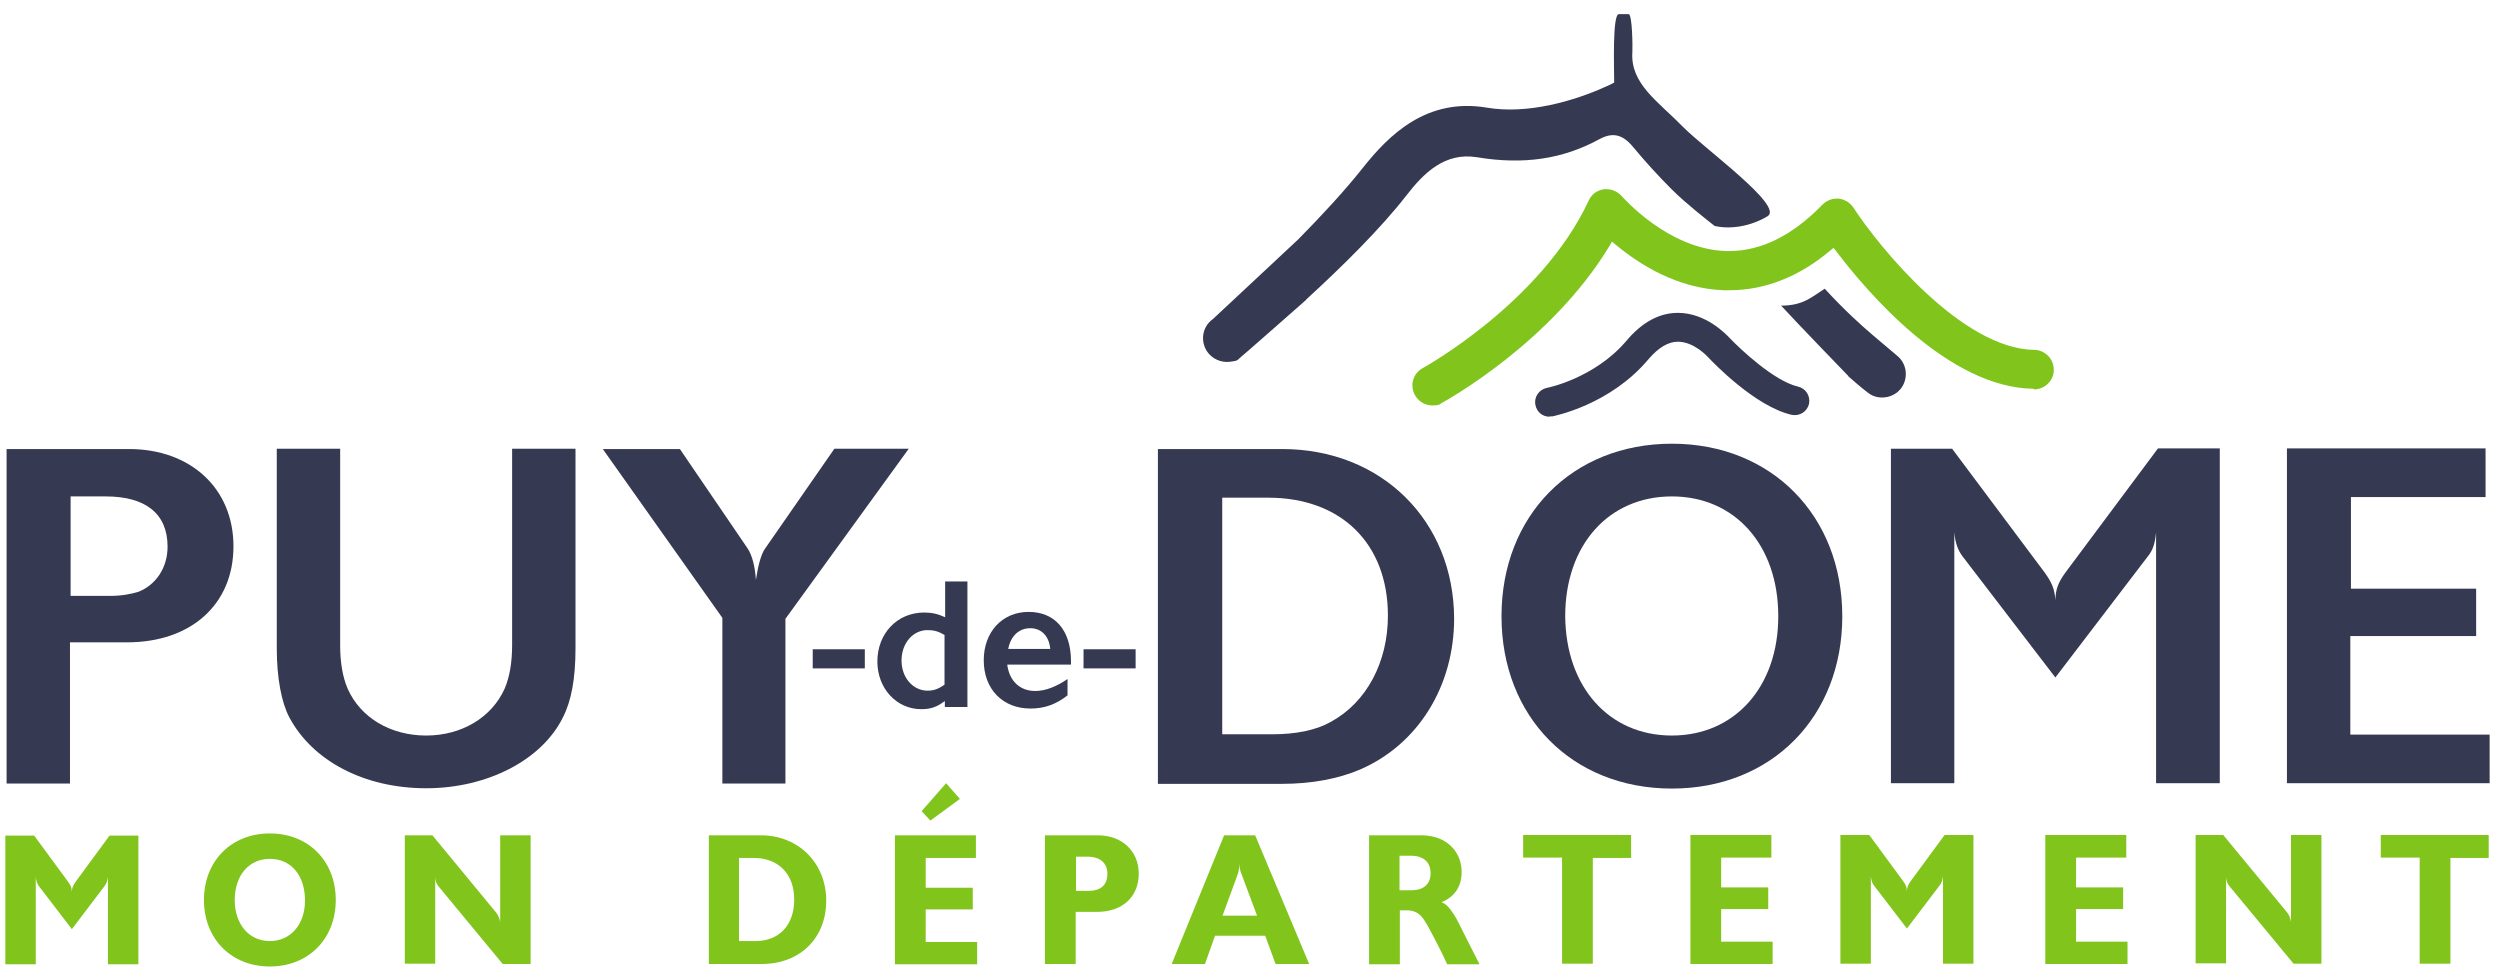 <?xml version="1.0" encoding="UTF-8"?>
<svg id="Calque_1" xmlns="http://www.w3.org/2000/svg" version="1.1" viewBox="0 0 796.7 311.6">
  <!-- Generator: Adobe Illustrator 29.7.1, SVG Export Plug-In . SVG Version: 2.1.1 Build 8)  -->
  <defs>
    <style>
      .st0 {
        fill: #80c41c;
      }

      .st1 {
        fill: #363952;
      }
    </style>
  </defs>
  <g>
    <path class="st1" d="M259,206.9h16.6s0,6.1,0,6.1h-16.6s0-6.1,0-6.1Z"/>
    <path class="st1" d="M301.1,185.3h7.2s0,40,0,40h-7.2s0-1.9,0-1.9c-2.5,1.9-4.5,2.6-7.5,2.6-7.9,0-14-6.6-14-15.2,0-8.9,6.3-15.6,14.9-15.6,2.4,0,4.3.4,6.7,1.5v-11.3ZM301.1,202.4c-2-1.2-3.5-1.6-5.5-1.6-4.7,0-8.3,4.2-8.3,9.7,0,5.4,3.6,9.6,8.3,9.6,2.1,0,3.5-.6,5.4-1.9v-15.8Z"/>
    <path class="st1" d="M321,211.9c.7,5.2,4.1,8.3,8.9,8.3,3.2,0,6.6-1.3,10.3-3.8v5.2c-3.7,2.9-7.4,4.2-11.8,4.2-8.9,0-14.9-6.2-14.9-15.4,0-9,5.9-15.4,14.3-15.4,8.4,0,13.5,5.9,13.5,15.7v1.1h-20.3ZM321.2,206.8h13.5c-.4-4.2-2.9-6.6-6.4-6.6-3.5,0-6.2,2.4-7,6.6Z"/>
    <path class="st1" d="M345.3,206.9h16.6s0,6.1,0,6.1h-16.6s0-6.1,0-6.1Z"/>
  </g>
  <g>
    <path class="st0" d="M1.7,266.3h9.2s10.8,14.7,10.8,14.7c.9,1.3,1.2,1.9,1.2,3.4,0-1.4.3-2.1,1.2-3.4l10.8-14.7h9.2s0,41,0,41h-9.7s0-28,0-28c-.1,1.4-.5,2.3-1.1,3.1l-10.4,13.7-10.5-13.7c-.6-.8-.9-1.7-1-3.1v28s-9.7,0-9.7,0v-41Z"/>
    <path class="st0" d="M86,265.6c12.3,0,21,8.8,21,21.2,0,12.4-8.7,21.2-21,21.2-12.3,0-21-8.8-21-21.2,0-12.4,8.7-21.2,21-21.2ZM74.8,286.8c0,7.8,4.6,13.1,11.2,13.1,6.6,0,11.2-5.3,11.2-12.9,0-8-4.4-13.3-11.2-13.3-6.7,0-11.2,5.3-11.2,13.2Z"/>
    <path class="st0" d="M128.9,266.2h8.9s20.3,24.6,20.3,24.6c.7.9,1.1,1.8,1.3,3.1v-27.7s9.7,0,9.7,0v41s-8.9,0-8.9,0l-20.5-24.8c-.7-.9-.9-1.6-1-2.8v27.5s-9.7,0-9.7,0v-41Z"/>
    <path class="st0" d="M225.8,266.2h16.7c12,0,20.8,8.9,20.8,20.8,0,12-8.4,20.2-20.5,20.2h-16.9s0-41,0-41ZM235.6,299.9h5.2c7.5,0,12.3-5.1,12.3-13.2,0-8.2-5-13.3-13-13.3h-4.6s0,26.5,0,26.5Z"/>
    <path class="st0" d="M285.2,266.2h25.8s0,7.2,0,7.2h-16s0,9.5,0,9.5h15s0,6.9,0,6.9h-15s0,10.4,0,10.4h16.4s0,7.1,0,7.1h-26.2s0-41,0-41ZM301.5,249.6l4.4,5-9.4,6.9-2.8-3,7.8-8.9Z"/>
    <path class="st0" d="M333,266.2h16.9c7.7,0,13,5.1,13,12.2,0,7.4-5.2,12.2-13.3,12.2h-6.8s0,16.6,0,16.6h-9.8s0-41,0-41ZM342.9,283.9h4c3.9,0,6-1.9,6-5.4,0-3.5-2.3-5.5-6.4-5.5h-3.6s0,10.9,0,10.9Z"/>
    <path class="st0" d="M389.9,266.2h10.1s17.2,41,17.2,41h-10.7s-3.3-9-3.3-9h-16s-3.2,9-3.2,9h-10.6s16.7-41,16.7-41ZM389.5,291.8h11.1s-4.9-13.1-4.9-13.1c-.6-1.4-.7-2.3-.7-3.9,0,1.6-.2,2.8-.6,3.9l-4.8,13.1Z"/>
    <path class="st0" d="M436.1,266.2h16.9c7.6,0,12.7,4.8,12.8,11.6,0,4.7-2.2,8-6.4,9.7,1.3.6,1.9,1.1,3,2.6.6.8,1.2,1.7,1.7,2.6.5.9,1.1,2.2,4.3,8.5l3.1,6.1h-10.3s-1.9-4-1.9-4c-.7-1.4-1.4-2.8-2.2-4.3-1.7-3.3-2.7-5.1-3.6-6.3-1.3-1.8-3-2.6-5.1-2.6h-2.3s0,17.2,0,17.2h-9.8s0-41,0-41ZM446,283.7h3.9c3.8,0,6-2,6-5.4,0-3.6-2.3-5.6-6.3-5.6h-3.6s0,10.9,0,10.9Z"/>
    <path class="st0" d="M485.4,266.1h34.4s0,7.3,0,7.3h-12.2s0,33.7,0,33.7h-9.8s0-33.8,0-33.8h-12.4s0-7.2,0-7.2Z"/>
    <path class="st0" d="M538.7,266.1h25.8s0,7.2,0,7.2h-16s0,9.5,0,9.5h15s0,6.9,0,6.9h-15s0,10.4,0,10.4h16.4s0,7.1,0,7.1h-26.2s0-41,0-41Z"/>
    <path class="st0" d="M586.5,266.1h9.2s10.8,14.7,10.8,14.7c.9,1.3,1.2,1.9,1.2,3.4,0-1.4.3-2.1,1.2-3.4l10.8-14.7h9.2s0,41,0,41h-9.7s0-28,0-28c-.1,1.4-.5,2.3-1.1,3.1l-10.4,13.7-10.5-13.7c-.6-.8-.9-1.7-1-3.1v28s-9.7,0-9.7,0v-41Z"/>
    <path class="st0" d="M651.8,266.1h25.8s0,7.2,0,7.2h-16s0,9.5,0,9.5h15s0,6.9,0,6.9h-15s0,10.4,0,10.4h16.4s0,7.1,0,7.1h-26.2s0-41,0-41Z"/>
    <path class="st0" d="M699.6,266.1h8.9s20.3,24.6,20.3,24.6c.7.9,1.1,1.8,1.3,3.1v-27.7s9.7,0,9.7,0v41s-8.9,0-8.9,0l-20.5-24.8c-.7-.9-.9-1.6-1-2.8v27.5s-9.7,0-9.7,0v-41Z"/>
    <path class="st0" d="M758.7,266.1h34.4s0,7.3,0,7.3h-12.2s0,33.7,0,33.7h-9.8s0-33.8,0-33.8h-12.4s0-7.2,0-7.2Z"/>
  </g>
  <g>
    <path class="st1" d="M2,143.1h39.1c19.7,0,33.3,12.6,33.3,31,0,18.5-13.5,30.6-33.9,30.6h-18.2s0,45,0,45H2.1s0-106.7,0-106.7ZM22.5,189.9h12.6c3.7,0,6.7-.6,9-1.3,5.6-2.2,9.3-7.7,9.3-14.4,0-10.5-7-16-19.7-16h-11.2s0,31.7,0,31.7Z"/>
    <path class="st1" d="M183.4,206.6c0,9.6-1.3,16.7-4,22-6.7,13.6-24.1,22.6-43.6,22.6-19.7,0-36.2-8.7-43.6-22.6-2.5-4.7-4-12.6-4-22v-63.6s20.2,0,20.2,0v62.6c0,5.5.8,10.2,2.4,13.9,4.1,9.2,13.6,14.9,25,14.9,11.4,0,20.9-5.8,25-14.9,1.6-3.7,2.4-8.4,2.4-13.9v-62.6s20.2,0,20.2,0v63.6Z"/>
    <path class="st1" d="M216.6,143l21.6,31.7c1.5,2.2,2.4,5.8,2.7,10.1.6-4.1,1.6-8.3,3-10.1l22-31.7h23.7s-39.3,54.2-39.3,54.2v52.5s-20.1,0-20.1,0v-52.8s-38.1-53.8-38.1-53.8h24.6Z"/>
  </g>
  <g>
    <path class="st1" d="M369,143.1h39.6c31.7,0,54.7,22.9,54.8,54,0,21.6-11.5,40.1-29.9,48.1-7,3-15.5,4.6-25,4.6h-39.5s0-106.7,0-106.7ZM389.5,234h16c7.5,0,13.9-1.3,18.5-3.9,11.5-6.2,18.3-19.1,18.3-33.9,0-22.9-14.8-37.6-38.2-37.6h-14.6s0,75.3,0,75.3Z"/>
    <path class="st1" d="M532.8,141.4c31.7,0,54.3,22.9,54.3,55,0,32.1-22.6,54.9-54.3,54.9-31.8,0-54.3-22.8-54.3-54.9,0-32.1,22.5-55,54.3-55ZM498.8,196.4c.2,22.5,13.9,38,34,38,20,0,33.9-15.5,33.9-38,0-22.8-13.9-38.2-33.9-38.2-20.1,0-34,15.4-34,38.2Z"/>
    <path class="st1" d="M602.6,143h19.5s29.6,39.6,29.6,39.6c2.2,3.1,3.1,5.2,3.3,8.7.1-3.6.9-5.6,3.1-8.7l29.6-39.7h19.7s0,106.7,0,106.7h-20.3s0-80,0-80c-.3,3.4-1,5.8-2.7,7.8l-29.4,38.5-29.5-38.5c-1.6-2.1-2.4-4.4-2.7-7.8v80s-20.2,0-20.2,0v-106.7Z"/>
    <path class="st1" d="M728.8,142.9h63.3s0,15.5,0,15.5h-42.9s0,29.2,0,29.2h39.9s0,15.1,0,15.1h-40.1s0,31.4,0,31.4h44.4s0,15.5,0,15.5h-64.6s0-106.6,0-106.6Z"/>
  </g>
  <path class="st0" d="M648.2,124.1c3.4,0,6.3-2.8,6.3-6.2,0-1.7-.6-3.3-1.8-4.5s-2.8-1.9-4.4-1.9c-23.1-.3-49.5-32.8-57.7-45.4-1.1-1.6-2.8-2.6-4.7-2.8-.2,0-.4,0-.6,0-1.7,0-3.3.7-4.5,1.9-9.5,9.8-19.5,14.8-29.7,14.8s-.7,0-1.1,0c-18.6-.6-32.9-17.3-33.1-17.4-1.2-1.4-3-2.3-4.9-2.3s-.5,0-.8,0c-2.2.3-4,1.6-4.9,3.6-15.1,32.5-52.5,53.2-52.9,53.4-3.1,1.7-4.2,5.5-2.5,8.6,1.1,2,3.2,3.3,5.6,3.3s2.1-.3,3-.8c1.4-.8,34.7-19.1,53.4-50l.8-1.4,1.2,1c7.6,6.3,19.7,14,34.5,14.5.6,0,1.1,0,1.7,0,11.2,0,22.1-4.2,32.1-12.6l1.1-.9.9,1.1c9.9,13.1,35.8,43.5,62.9,43.8h0Z"/>
  <path class="st1" d="M416.2,95.5c11.6-10.6,23.9-22.8,31.9-33.1,5.7-7.4,12.4-13.9,22.5-12.3,15,2.5,27.5.6,39.2-5.8,4.1-2.2,7.3-1.5,10.6,2.5,3.9,4.7,8,9.2,12.4,13.6s11.2,9.7,13.6,11.6c5.1,1.2,11.6.1,16.9-3.1s-20-21.4-27-28.5c-7.9-8.1-16.8-13.7-16.1-23.8.1-1.5,0-12.1-1.2-12.1s-2.4,0-3.1,0c-2.1,0-1.5,17.2-1.5,21.2s0,.6,0,.6c0,0-1.2.7-2.2,1.1-10.7,4.9-25.5,9.1-38.4,6.9-19.1-3.2-31.1,8.6-39.5,19.2-5.7,7.2-13.1,15.2-20.6,22.8,0,0-27,25.2-27.2,25.4-3.4,2.4-4.1,7.1-1.7,10.5,1.6,2.2,4.3,3.4,7.1,3.1s2.4-.6,3.4-1.4c.7-.5,21-18.4,21-18.4Z"/>
  <path class="st1" d="M493.8,132.8c-2.2,0-4.1-1.5-4.5-3.8-.5-2.5,1.2-4.9,3.7-5.4h0c.2,0,15.3-3.1,25.4-15.1,4.9-5.8,10.4-8.8,16.3-8.8h0c9,0,15.4,6.9,16.4,7.9,3.6,3.8,14.4,13.9,21.9,15.6,2.5.6,4,3,3.5,5.5-.6,2.5-3,4-5.5,3.5-11.6-2.6-25.1-16.7-26.6-18.3l-.2-.2s-4.3-4.8-9.5-4.8,0,0,0,0c-3.1,0-6.2,1.9-9.3,5.5-12.3,14.7-30,18.1-30.7,18.3-.3,0-.6,0-.9,0Z"/>
  <path class="st1" d="M589,119.9c3.5,3.1,5.9,5,6.2,5.2,1,.8,2.1,1.3,3.4,1.5,2.7.4,5.5-.6,7.2-2.8,2.5-3.3,1.9-8-1.3-10.5,0,0-7.8-6.6-7.8-6.6-3.5-3-8.8-7.7-15.2-14.7-4.1,2.6-6.8,5.4-13.9,5.4,5.8,6.3,21.4,22.4,21.4,22.4Z"/>
</svg>